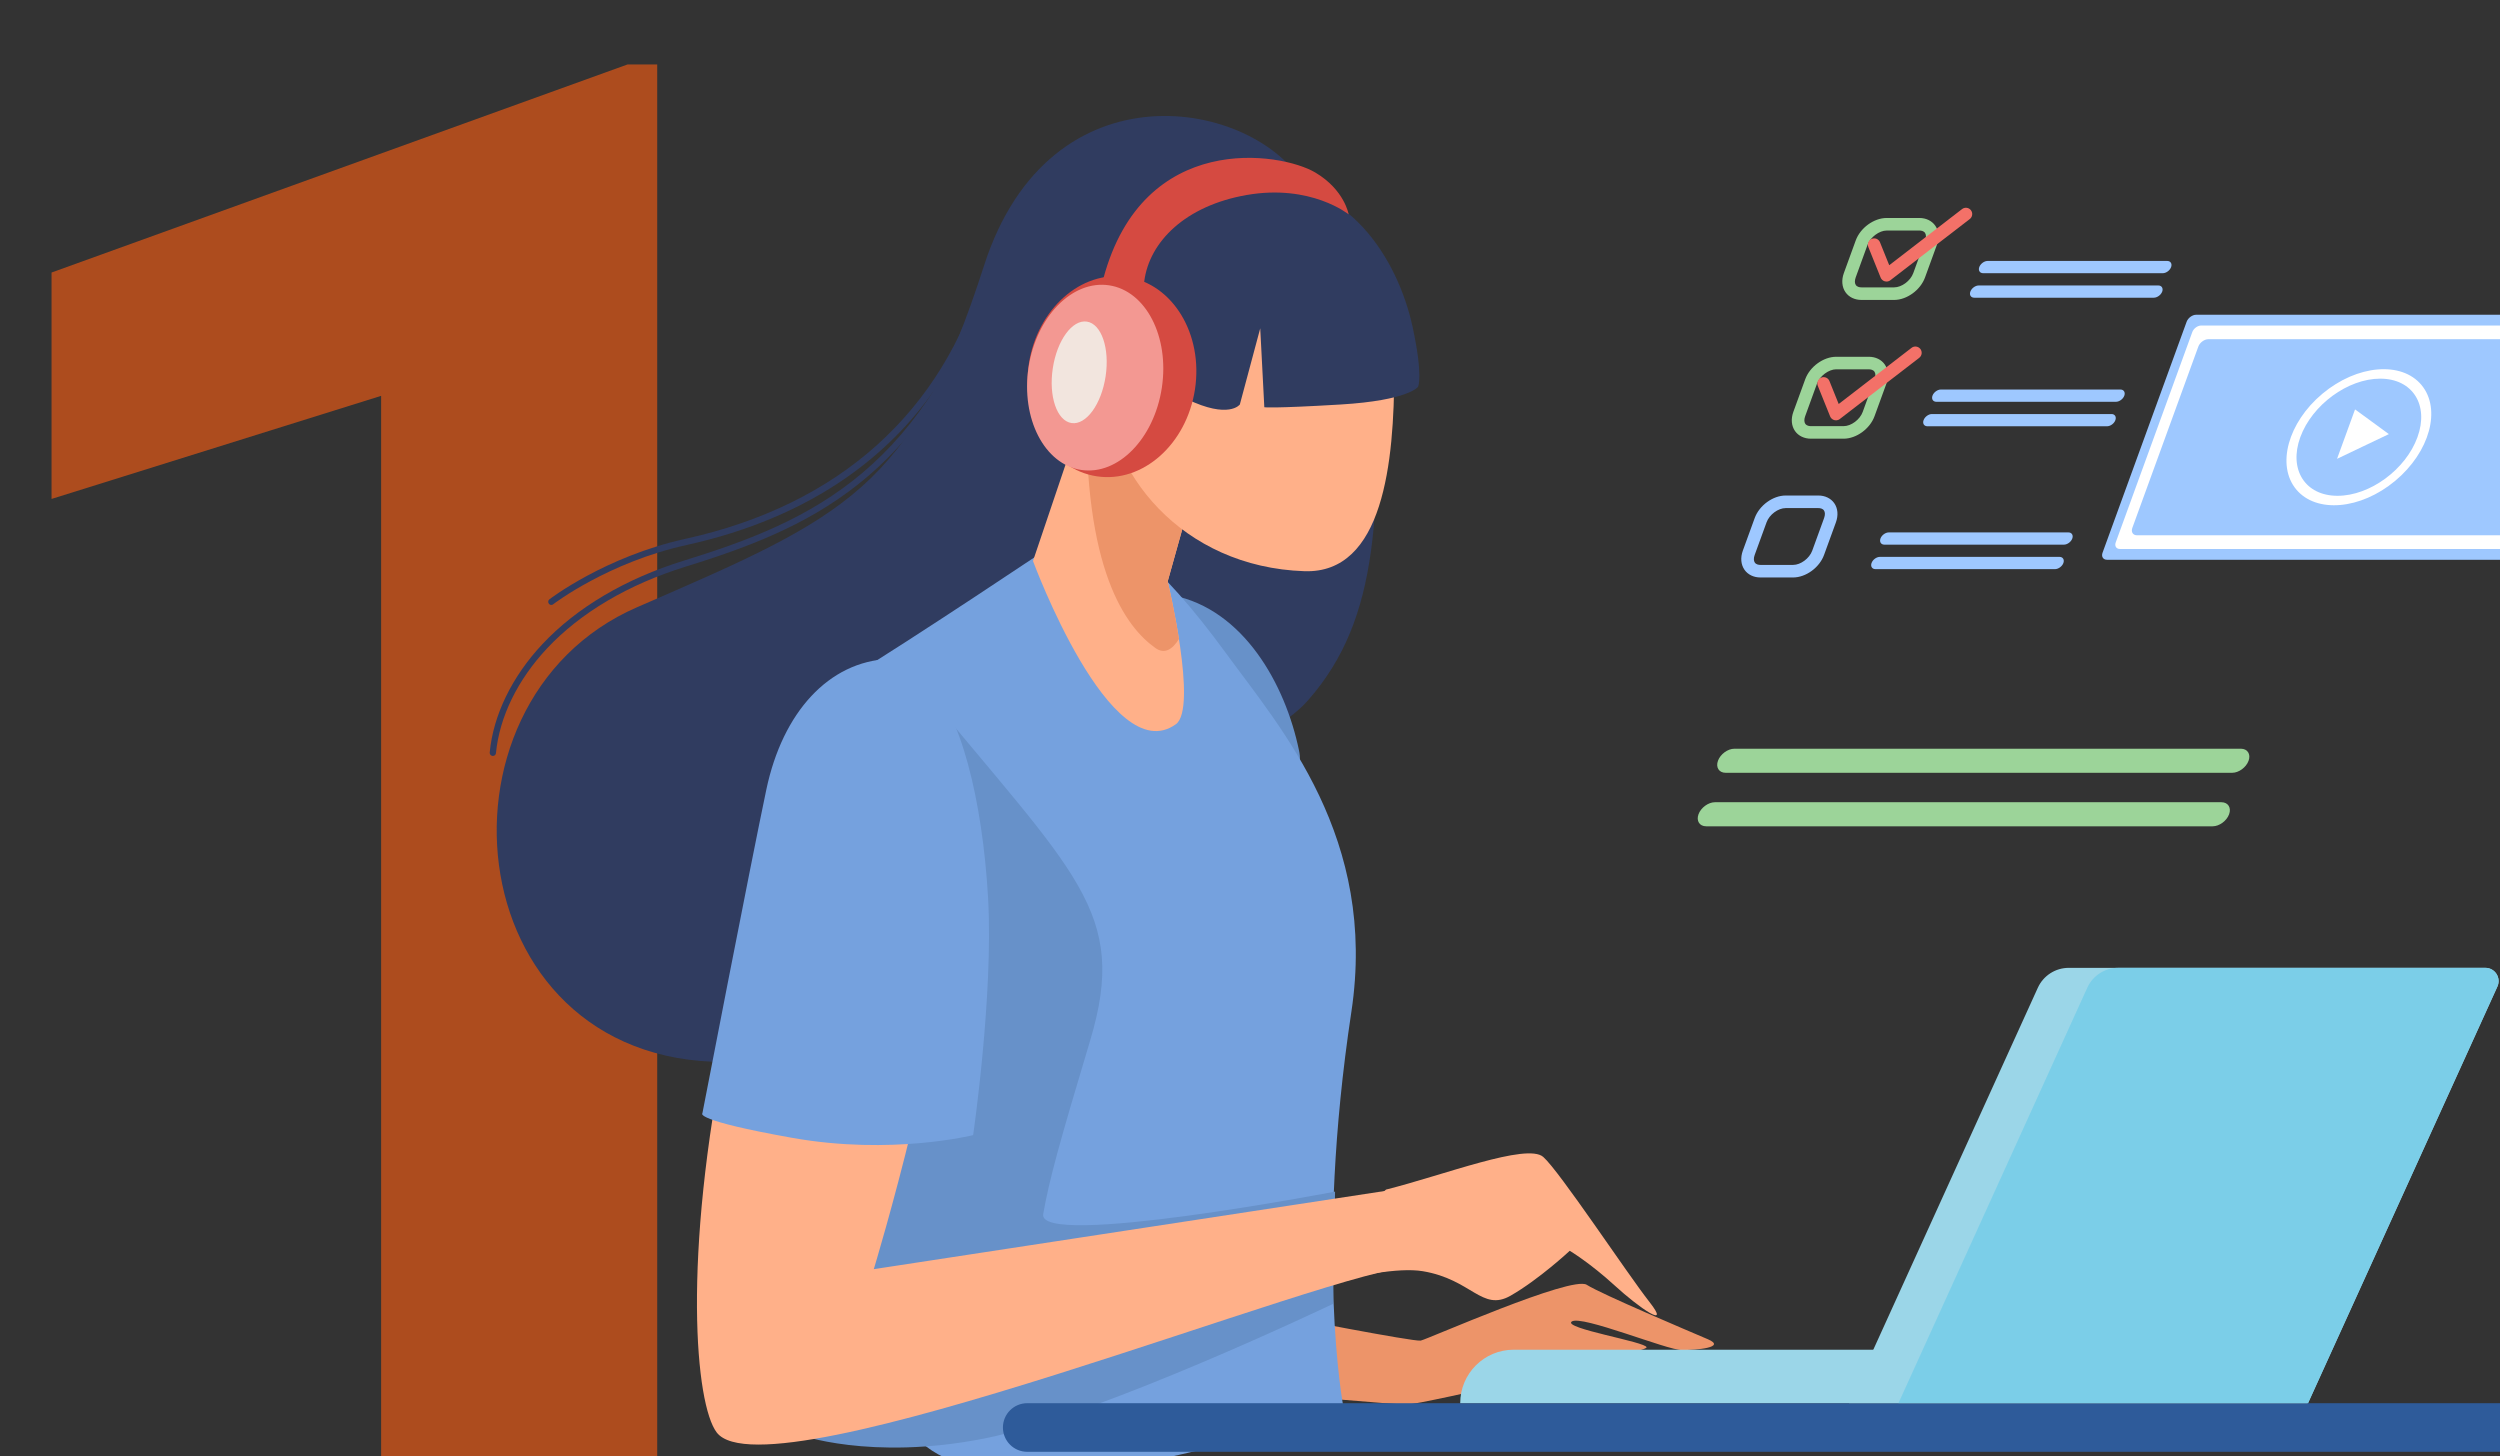 <svg width="194" height="113" viewBox="0 0 194 113" fill="none" xmlns="http://www.w3.org/2000/svg">
<rect x="0" y="0" width="194" height="113" fill="#333333" stroke="none"/>
<g clip-path="url(#clip0)">
<path opacity="0.6" d="M51 114H29.576V30.717L4 38.717V21.148L48.702 5H51V114Z" fill="#FF5E11"/>
<path d="M106.608 24.528C107.241 39.732 107.084 47.967 101.54 54.301C95.998 60.636 80.477 59.051 80.477 59.051C80.477 59.051 78.947 81.435 57.249 82.385C35.553 83.335 32.439 54.512 49.437 47.121C65.617 40.086 70.764 38.041 76.359 20.62C81.472 4.706 97.422 7.739 101.223 14.39C105.025 21.043 106.608 24.528 106.608 24.528Z" fill="#303C60"/>
<path d="M99.481 102.129C99.481 102.129 109.723 104.135 110.25 104.03C110.777 103.924 121.969 98.962 123.13 99.7C124.292 100.439 131.049 103.289 132.528 103.924C134.007 104.556 131.683 104.768 130.522 104.768C129.36 104.768 122.709 102.024 121.969 102.55C121.23 103.079 127.775 104.133 127.775 104.556C127.775 104.98 110.248 108.992 109.192 108.992C108.136 108.992 100.006 108.253 100.006 108.253L99.481 102.129Z" fill="#ED9469"/>
<path d="M90.983 46.197C96.501 47.28 99.746 53.119 100.802 58.231C101.858 63.344 90.983 46.197 90.983 46.197Z" fill="#6791C9"/>
<path d="M81.745 42.264C81.745 42.264 71.135 49.391 65.432 52.874C59.732 56.359 67.491 93.892 69.391 107.828C71.292 121.764 104.232 109.095 104.232 109.095C104.232 109.095 102.014 97.377 104.865 78.529C106.907 65.03 99.427 56.569 95.152 50.71C84.361 35.923 81.745 42.264 81.745 42.264Z" fill="#75A1DE"/>
<path d="M71.292 53.035C83.486 67.921 87.608 70.704 84.595 80.749C82.219 88.667 81.427 91.517 80.953 94.211C80.477 96.903 103.601 92.469 103.601 92.469L103.443 101.179C103.443 101.179 85.23 109.889 76.362 111.632C67.493 113.374 61.949 111.315 61.949 111.315L71.292 53.035Z" fill="#6791C9"/>
<path d="M223.995 112.66H79.713C78.671 112.66 77.827 111.816 77.827 110.774C77.827 109.732 78.671 108.888 79.713 108.888H223.995C225.037 108.888 225.881 109.732 225.881 110.774C225.881 111.816 225.037 112.66 223.995 112.66Z" fill="#2E5B9A"/>
<path d="M85.651 27.273L80.16 43.532C80.16 43.532 86.178 59.845 91.246 56.201C92.975 54.958 90.613 45.115 90.613 45.115L94.308 31.917L85.651 27.273Z" fill="#FFB089"/>
<path d="M68.124 52.4C60.543 53.242 59.888 63.486 56.405 80.59C52.92 97.694 53.968 108.983 55.614 111.156C59.573 116.383 104.075 98.17 109.617 98.329C113.442 98.439 110.25 91.993 110.25 91.993L67.806 98.487C67.806 98.487 73.824 78.692 73.824 68.556C73.826 58.418 70.976 52.083 68.124 52.4Z" fill="#FFB089"/>
<path d="M107.559 92.311C111.994 91.202 118.486 88.669 119.753 89.776C121.021 90.885 126.247 98.803 127.989 101.02C129.73 103.238 127.198 101.496 125.297 99.753C123.397 98.011 121.812 97.061 121.812 97.061C121.812 97.061 119.436 99.279 117.22 100.546C115.003 101.814 114.211 99.279 110.411 98.646C106.611 98.013 97.107 101.338 97.107 101.338L107.559 92.311Z" fill="#FFB089"/>
<path d="M68.971 51.133C64.326 51.344 60.735 55.251 59.468 61.269C58.2 67.287 54.505 86.397 54.505 86.397C54.505 86.397 53.767 86.924 61.474 88.297C69.18 89.67 75.516 88.085 75.516 88.085C75.516 88.085 77.098 77.211 76.677 69.714C76.254 62.217 74.566 55.143 71.821 52.716C69.074 50.288 68.971 51.133 68.971 51.133Z" fill="#75A1DE"/>
<path d="M90.613 45.115L94.308 31.917L85.651 27.273L84.329 31.189C84.042 44.301 87.399 48.685 89.663 50.289C90.369 50.789 90.978 50.403 91.488 49.585C91.116 47.208 90.613 45.115 90.613 45.115Z" fill="#ED9469"/>
<path d="M108.193 28.804C108.193 35.868 107.351 44.529 101.225 44.325C91.722 44.008 85.734 36.623 85.734 29.559C85.734 22.495 90.703 16.77 96.831 16.77C102.96 16.768 108.193 21.741 108.193 28.804Z" fill="#FFB089"/>
<path d="M179.105 108.884H143.483L158.136 76.649C158.563 75.71 159.501 75.105 160.534 75.105H192.862C193.611 75.105 194.11 75.878 193.798 76.56L179.105 108.884Z" fill="#9BD6E8"/>
<path d="M179.027 108.884H113.313C113.313 106.595 115.169 104.738 117.46 104.738H179.03V108.884H179.027Z" fill="#9BD6E8"/>
<path d="M192.861 75.103H164.372C163.339 75.103 162.401 75.707 161.974 76.647L147.321 108.882H179.104L193.797 76.558C194.106 75.876 193.61 75.103 192.861 75.103Z" fill="#7BCEE8"/>
<path d="M97.741 14.313C104.471 13.837 108.456 19.987 109.618 25.372C110.456 29.258 110.041 30.017 110.041 30.017C110.041 30.017 109.303 31.073 104.023 31.39C98.744 31.707 98.111 31.602 98.111 31.602L97.794 25.478L96.211 31.39C96.211 31.39 95.366 32.552 92.093 30.967C88.819 29.384 87.342 24.105 87.342 24.105C87.342 24.105 86.604 20.619 89.137 18.298C91.67 15.975 97.741 14.313 97.741 14.313Z" fill="#303C60"/>
<path d="M92.732 30.2C92.087 34.472 88.675 37.5 85.115 36.963C81.555 36.423 79.191 32.525 79.835 28.253C80.48 23.98 83.892 20.953 87.453 21.492C91.013 22.027 93.377 25.927 92.732 30.2Z" fill="#D54A41"/>
<path d="M90.159 30.086C89.561 34.041 86.761 36.899 83.905 36.468C81.048 36.037 79.217 32.48 79.815 28.523C80.413 24.566 83.213 21.71 86.069 22.141C88.926 22.573 90.757 26.129 90.159 30.086Z" fill="#F39892"/>
<path d="M85.796 29.203C85.468 31.376 84.284 32.999 83.151 32.829C82.017 32.658 81.366 30.758 81.696 28.583C82.023 26.41 83.208 24.786 84.341 24.957C85.472 25.128 86.123 27.028 85.796 29.203Z" fill="#F2E5DE"/>
<path d="M85.625 21.598C88.713 10.116 99.374 11.79 102.07 13.389C104.34 14.736 104.656 16.636 104.656 16.636C104.656 16.636 101.726 14.26 96.737 15.133C92.003 15.959 89.187 18.748 88.793 21.836C88.591 23.409 85.625 21.598 85.625 21.598Z" fill="#D54A41"/>
<path d="M38.245 58.663C38.237 58.663 38.229 58.663 38.221 58.66C38.087 58.648 37.989 58.528 38.001 58.394C38.278 55.491 39.73 52.506 42.086 49.989C44.752 47.145 48.546 44.903 53.058 43.508C63.111 40.399 71.881 36.446 77.393 19.488C77.436 19.36 77.572 19.291 77.7 19.332C77.828 19.374 77.899 19.511 77.857 19.639C75.324 27.433 71.877 33.107 67.318 36.985C63.296 40.407 58.767 42.254 53.203 43.973C48.772 45.345 45.05 47.54 42.444 50.323C40.16 52.76 38.756 55.643 38.487 58.441C38.477 58.569 38.369 58.663 38.245 58.663Z" fill="#303C60"/>
<path d="M42.785 46.944C42.712 46.944 42.64 46.911 42.592 46.848C42.508 46.742 42.529 46.588 42.634 46.507C42.677 46.474 46.972 43.184 53.183 41.815C65.107 39.188 73.113 32.017 76.334 21.079C76.372 20.949 76.507 20.876 76.637 20.915C76.767 20.953 76.84 21.088 76.802 21.218C74.812 27.974 71.068 33.307 65.673 37.066C62.2 39.487 58.031 41.245 53.285 42.291C47.185 43.636 42.972 46.858 42.929 46.891C42.889 46.928 42.836 46.944 42.785 46.944Z" fill="#303C60"/>
<path d="M195.668 43.438H163.505C163.204 43.438 163.047 43.194 163.157 42.893L169.682 24.969C169.792 24.668 170.125 24.424 170.426 24.424H202.59C202.891 24.424 203.047 24.668 202.938 24.969L196.413 42.893C196.303 43.194 195.969 43.438 195.668 43.438Z" fill="#9EC8FF"/>
<path d="M195.281 42.6H164.503C164.223 42.6 164.076 42.372 164.18 42.092L170.121 25.771C170.222 25.49 170.534 25.26 170.816 25.26H201.592C201.873 25.26 202.019 25.488 201.916 25.771L195.975 42.092C195.873 42.372 195.562 42.6 195.281 42.6Z" fill="white"/>
<path d="M194.725 41.538H165.833C165.516 41.538 165.353 41.282 165.469 40.965L170.59 26.896C170.706 26.579 171.056 26.322 171.371 26.322H200.263C200.58 26.322 200.743 26.579 200.627 26.896L195.506 40.965C195.392 41.28 195.04 41.538 194.725 41.538Z" fill="#9EC8FF"/>
<path d="M185.87 37.311C188.553 35.072 189.465 31.743 187.906 29.875C186.348 28.007 182.909 28.308 180.226 30.547C177.543 32.786 176.632 36.115 178.19 37.983C179.749 39.85 183.187 39.55 185.87 37.311Z" fill="white"/>
<path d="M187.594 33.929C186.681 36.44 183.904 38.474 181.393 38.474C178.882 38.474 177.588 36.44 178.502 33.929C179.415 31.419 182.193 29.384 184.703 29.384C187.212 29.384 188.508 31.419 187.594 33.929Z" fill="#9EC8FF"/>
<path d="M185.376 33.687L183.366 34.645L181.354 35.606L182.053 33.687L182.751 31.769L184.063 32.727L185.376 33.687Z" fill="white"/>
<path d="M146.982 23.275H144.447C143.927 23.275 143.477 23.059 143.212 22.68C142.932 22.28 142.885 21.739 143.082 21.195L144.004 18.66C144.36 17.682 145.416 16.915 146.407 16.915H148.94C149.46 16.915 149.91 17.133 150.174 17.509C150.455 17.91 150.502 18.451 150.305 18.994L149.383 21.527C149.029 22.506 147.973 23.275 146.982 23.275ZM146.409 17.889C145.831 17.889 145.137 18.406 144.923 18.994L144.002 21.529C143.914 21.769 143.918 21.985 144.014 22.121C144.118 22.267 144.307 22.3 144.449 22.3H146.984C147.572 22.3 148.252 21.794 148.47 21.195L149.391 18.66C149.479 18.42 149.475 18.205 149.379 18.068C149.275 17.922 149.086 17.889 148.944 17.889H146.409Z" fill="#9CD499"/>
<path d="M143.061 34.043H140.528C140.008 34.043 139.558 33.826 139.293 33.449C139.013 33.048 138.966 32.507 139.163 31.964L140.085 29.431C140.441 28.453 141.497 27.686 142.488 27.686H145.021C145.541 27.686 145.991 27.903 146.256 28.28C146.536 28.68 146.583 29.222 146.386 29.765L145.464 32.298C145.108 33.276 144.052 34.043 143.061 34.043ZM142.488 28.658C141.91 28.658 141.216 29.175 141.002 29.763L140.081 32.298C139.993 32.538 139.997 32.754 140.093 32.89C140.197 33.036 140.386 33.069 140.528 33.069H143.061C143.649 33.069 144.329 32.564 144.547 31.964L145.468 29.431C145.556 29.191 145.552 28.975 145.456 28.839C145.352 28.693 145.163 28.66 145.021 28.66H142.488V28.658Z" fill="#9CD499"/>
<path d="M139.143 44.812H136.609C136.088 44.812 135.638 44.594 135.374 44.218C135.093 43.817 135.046 43.276 135.243 42.733L136.165 40.2C136.521 39.221 137.577 38.452 138.568 38.452H141.103C141.624 38.452 142.073 38.67 142.338 39.046C142.618 39.447 142.665 39.988 142.468 40.531L141.546 43.064C141.19 44.045 140.134 44.812 139.143 44.812ZM138.57 39.428C137.982 39.428 137.302 39.933 137.085 40.533L136.163 43.066C136.075 43.306 136.08 43.522 136.175 43.658C136.279 43.805 136.468 43.837 136.611 43.837H139.143C139.731 43.837 140.411 43.333 140.629 42.733L141.55 40.2C141.638 39.959 141.634 39.744 141.538 39.608C141.434 39.461 141.245 39.428 141.103 39.428H138.57Z" fill="#9EC8FF"/>
<path d="M167.83 21.201H153.894C153.634 21.201 153.497 20.988 153.591 20.725C153.687 20.465 153.978 20.249 154.24 20.249H168.176C168.437 20.249 168.573 20.463 168.479 20.725C168.384 20.988 168.093 21.201 167.83 21.201Z" fill="#9EC8FF"/>
<path d="M167.137 23.102H153.201C152.94 23.102 152.804 22.888 152.9 22.628C152.995 22.367 153.286 22.152 153.549 22.152H167.485C167.745 22.152 167.882 22.365 167.788 22.628C167.69 22.888 167.4 23.102 167.137 23.102Z" fill="#9EC8FF"/>
<path d="M164.199 31.179H150.262C150.002 31.179 149.866 30.965 149.961 30.703C150.057 30.442 150.348 30.227 150.608 30.227H164.544C164.805 30.227 164.941 30.44 164.848 30.703C164.752 30.965 164.461 31.179 164.199 31.179Z" fill="#9EC8FF"/>
<path d="M163.506 33.079H149.57C149.31 33.079 149.173 32.865 149.269 32.605C149.364 32.344 149.655 32.129 149.916 32.129H163.852C164.112 32.129 164.249 32.342 164.153 32.605C164.06 32.865 163.769 33.079 163.506 33.079Z" fill="#9EC8FF"/>
<path d="M160.163 42.265H146.227C145.967 42.265 145.83 42.051 145.924 41.788C146.02 41.528 146.311 41.315 146.571 41.315H160.507C160.768 41.315 160.904 41.528 160.81 41.788C160.717 42.051 160.424 42.265 160.163 42.265Z" fill="#9EC8FF"/>
<path d="M159.471 44.165H145.535C145.274 44.165 145.138 43.951 145.232 43.689C145.327 43.428 145.618 43.213 145.881 43.213H159.817C160.077 43.213 160.214 43.426 160.12 43.689C160.024 43.951 159.731 44.165 159.471 44.165Z" fill="#9EC8FF"/>
<path d="M146.392 21.849C146.349 21.849 146.307 21.842 146.264 21.832C146.117 21.792 145.995 21.686 145.938 21.543L144.982 19.167C144.88 18.917 145.003 18.632 145.253 18.532C145.503 18.433 145.788 18.553 145.888 18.803L146.604 20.581L152.258 16.223C152.471 16.058 152.778 16.099 152.943 16.313C153.108 16.526 153.067 16.834 152.854 16.998L146.689 21.749C146.604 21.814 146.498 21.849 146.392 21.849Z" fill="#F37168"/>
<path d="M142.47 32.617C142.427 32.617 142.385 32.611 142.342 32.601C142.196 32.56 142.073 32.454 142.017 32.312L141.06 29.936C140.959 29.685 141.081 29.401 141.331 29.301C141.581 29.201 141.866 29.321 141.966 29.571L142.682 31.35L148.336 26.992C148.549 26.827 148.856 26.868 149.021 27.081C149.186 27.295 149.145 27.602 148.932 27.767L142.767 32.517C142.684 32.583 142.578 32.617 142.47 32.617Z" fill="#F37168"/>
<path d="M173.216 59.969H133.908C133.395 59.969 133.126 59.55 133.314 59.035C133.501 58.522 134.074 58.101 134.587 58.101H173.896C174.408 58.101 174.677 58.522 174.49 59.035C174.302 59.55 173.731 59.969 173.216 59.969Z" fill="#9CD499"/>
<path d="M171.705 64.121H132.397C131.884 64.121 131.616 63.7 131.803 63.187C131.99 62.675 132.564 62.253 133.076 62.253H172.385C172.897 62.253 173.166 62.675 172.979 63.187C172.792 63.7 172.218 64.121 171.705 64.121Z" fill="#9CD499"/>
</g>
<defs>
<clipPath id="clip0">
<rect width="194" height="113" fill="white"/>
</clipPath>
</defs>
</svg>
